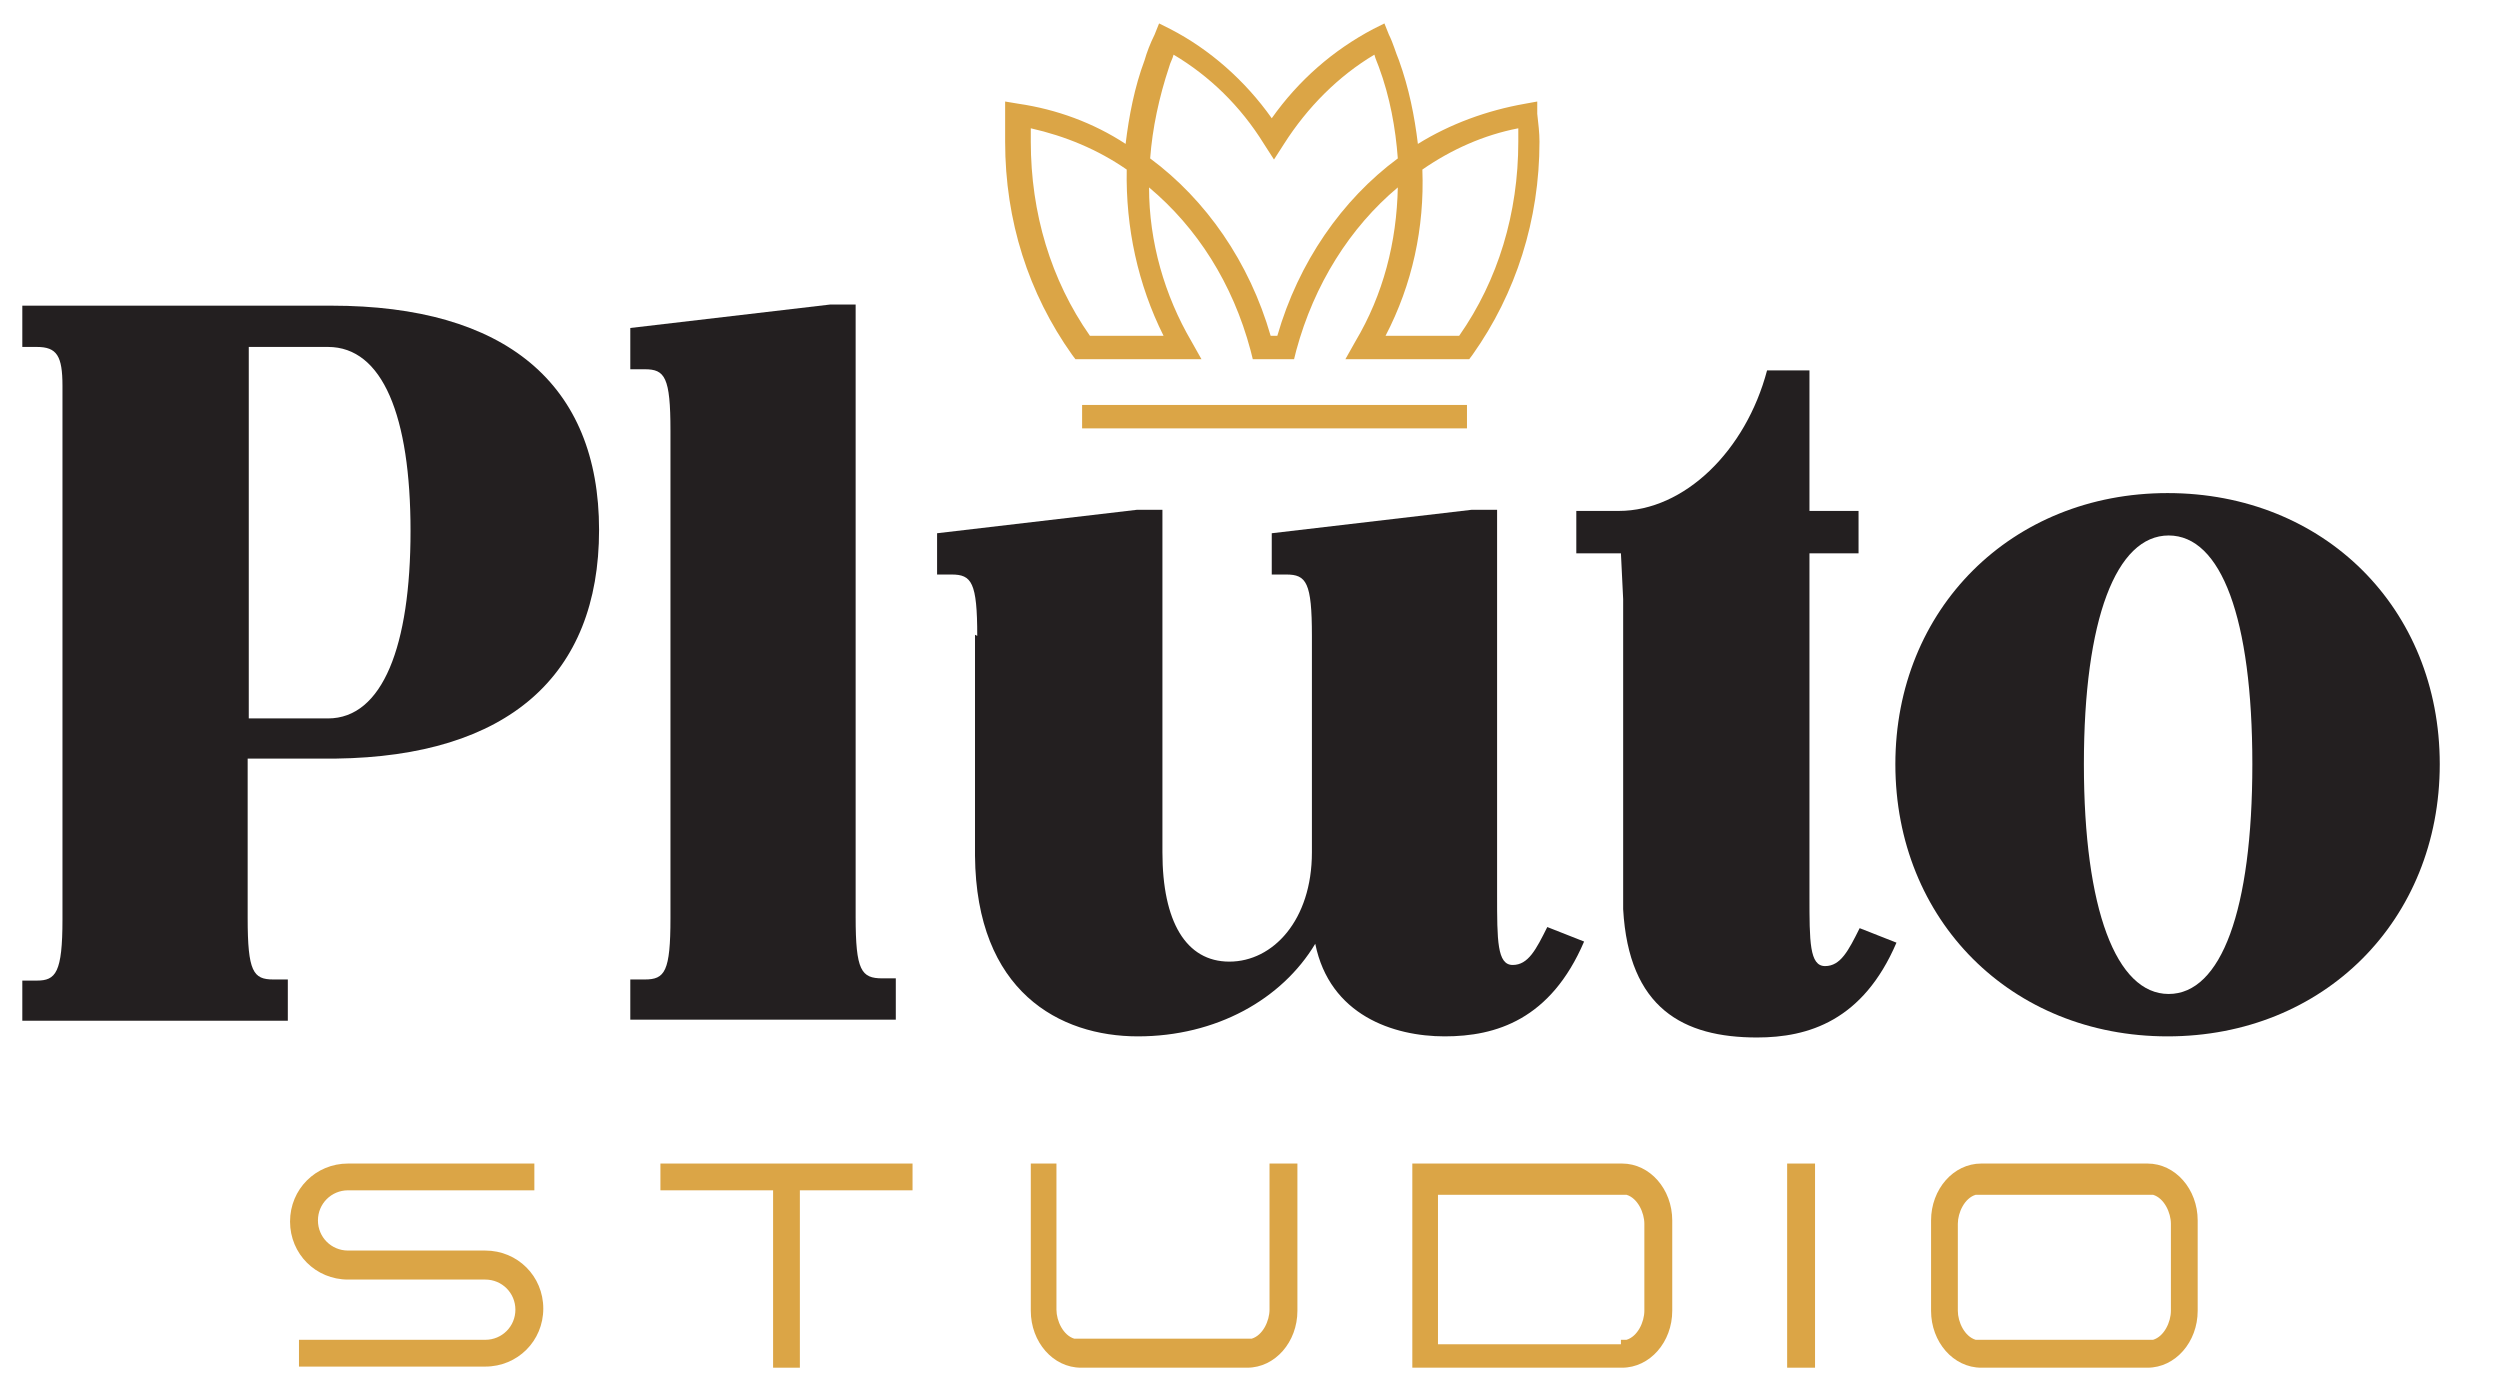<?xml version="1.0" encoding="UTF-8"?>
<svg id="Layer_1" xmlns="http://www.w3.org/2000/svg" version="1.1" viewBox="0 0 224.1 125">
  <!-- Generator: Adobe Illustrator 29.6.1, SVG Export Plug-In . SVG Version: 2.1.1 Build 9)  -->
  <defs>
    <style>
      .st0 {
        fill: #231f20;
      }

      .st1 {
        fill: #dba546;
      }
    </style>
  </defs>
  <g>
    <path class="st0" d="M2,87.9h1.3c1.7,0,2.3-.7,2.3-5.5v-47.8c0-2.7-.5-3.5-2.3-3.5h-1.3v-3.7h27.7c15.6,0,24,7,24,20.1s-8.2,20.3-23.6,20.5h-7.9v14.3c0,4.8.5,5.5,2.3,5.5h1.3v3.7H2v-3.7ZM29.4,64.4c4.9,0,7.4-6.5,7.4-16.8s-2.5-16.5-7.4-16.5h-7.1v33.3h7.1Z"/>
    <path class="st0" d="M56.5,91.5v-3.7h1.3c1.8,0,2.3-.7,2.3-5.5v-43.7c0-4.8-.5-5.5-2.3-5.5h-1.3v-3.7l17.9-2.1h2.3v54.9c0,4.8.5,5.5,2.4,5.5h1.2v3.7h-23.8Z"/>
    <path class="st0" d="M87.6,57c0-4.8-.5-5.5-2.3-5.5h-1.3v-3.7l17.9-2.1h2.3v30.7c0,6.2,2.1,9.8,6,9.8s7.4-3.7,7.4-9.8v-19.4c0-4.8-.5-5.5-2.3-5.5h-1.3v-3.7l17.9-2.1h2.3v34.5c0,4.1,0,6.3,1.4,6.3s2.1-1.4,3.1-3.4l3.3,1.3c-3,7-7.9,8.5-12.5,8.5s-10.3-1.9-11.6-8.3c-3,5-8.9,8.3-15.9,8.3s-14.5-4-14.6-16.2v-19.8Z"/>
    <path class="st0" d="M145.5,53.7l-.2-4.1h-4v-3.8h3.8c5.9,0,11.4-5.4,13.3-12.6h3.8v12.6h4.4v3.8h-4.4v30.7c0,4.1,0,6.3,1.4,6.3s2.1-1.4,3.1-3.4l3.3,1.3c-3,7-7.9,8.5-12.5,8.5-6.6,0-11.5-2.6-12-11.5v-27.7Z"/>
    <path class="st0" d="M169.9,68.5c0-13.9,10.4-24.3,24.4-24.3s24.4,10.3,24.4,24.3-10.4,24.4-24.4,24.4-24.4-10.4-24.4-24.4ZM194.4,89.1c4.7,0,7.5-7.5,7.5-20.6s-2.8-20.5-7.5-20.5-7.6,7.5-7.6,20.5,2.9,20.6,7.6,20.6Z"/>
  </g>
  <g>
    <path class="st1" d="M31.2,104.3h16.7v2.4h-16.7c-1.5,0-2.7,1.2-2.7,2.7s1.2,2.7,2.7,2.7h10.2s2.1,0,2.1,0c2.9,0,5.2,2.3,5.2,5.2s-2.3,5.2-5.2,5.2h-16.7v-2.4h16.7c1.5,0,2.7-1.2,2.7-2.7s-1.2-2.7-2.7-2.7h-10.2s-2.1,0-2.1,0c-2.9,0-5.2-2.3-5.2-5.2s2.3-5.2,5.2-5.2Z"/>
    <path class="st1" d="M59.1,104.3h22.7v2.4h-10.1v15.9h-2.4v-15.9h-10.1v-2.4Z"/>
    <path class="st1" d="M92.2,104.3h2.5v12.9s0,0,0,0v.2c0,1,.6,2.3,1.6,2.6.1,0,.3,0,.5,0h14.9c.2,0,.3,0,.5,0,1-.3,1.6-1.6,1.6-2.6v-.2s0,0,0,0v-12.9s2.5,0,2.5,0v13.2c0,2.8-2,5.1-4.5,5.1h-14.9c-2.5,0-4.5-2.3-4.5-5.1v-13.2Z"/>
    <path class="st1" d="M129,104.3h16.4c2.5,0,4.5,2.3,4.5,5.1v8.1c0,2.8-2,5.1-4.5,5.1h-18.8v-18.3h2.5ZM145.3,120.1c.2,0,.3,0,.5,0,1-.3,1.6-1.6,1.6-2.6v-.2s0,0,0,0v-7.4s0,0,0,0v-.2c0-1-.6-2.3-1.6-2.6-.1,0-.3,0-.5,0h-16.4v13.4h16.4Z"/>
    <path class="st1" d="M162.7,104.3v18.3h-2.5v-18.3h2.5Z"/>
    <path class="st1" d="M192.5,104.3c2.5,0,4.5,2.3,4.5,5.1v8.1c0,2.8-2,5.1-4.5,5.1h-14.9c-2.5,0-4.5-2.3-4.5-5.1v-8.1c0-2.8,2-5.1,4.5-5.1h14.9ZM187.5,120.1h5c.2,0,.3,0,.5,0,1-.3,1.6-1.6,1.6-2.6v-.2s0,0,0,0v-7.4s0,0,0,0v-.2c0-1-.6-2.3-1.6-2.6-.1,0-.3,0-.5,0h-14.9c-.2,0-.3,0-.5,0-1,.3-1.6,1.6-1.6,2.6v.2s0,0,0,0v7.4s0,0,0,0v.2c0,1,.6,2.3,1.6,2.6.1,0,.3,0,.5,0h9.9Z"/>
  </g>
  <g>
    <path class="st1" d="M131.9,32.2h-11.3l.9-1.6c2.5-4.2,3.7-8.9,3.8-13.8-4.3,3.6-7.5,8.7-9.1,14.6l-.2.8h-3.7l-.2-.8c-1.6-6-4.8-11-9.1-14.6,0,4.9,1.4,9.7,3.8,13.8l.9,1.6h-11.3l-.3-.4c-3.9-5.5-6-12-6-19.1s0-1.6,0-2.5v-1.1c0,0,1.2.2,1.2.2,3.4.5,6.7,1.7,9.6,3.6.3-2.5.8-5.1,1.7-7.5.2-.7.5-1.5.9-2.3l.4-1,1,.5c3.5,1.8,6.7,4.6,9.1,8,2.4-3.4,5.5-6.1,9.1-8l1-.5.4,1c.4.8.6,1.6.9,2.3.9,2.5,1.4,5,1.7,7.5,2.9-1.8,6.2-3,9.6-3.6l1.1-.2v1.1c.1.9.2,1.7.2,2.5,0,7-2.1,13.6-6,19.1l-.3.4ZM124.2,30.1h6.6c3.5-5,5.3-11,5.3-17.4s0-.8,0-1.2c-3.1.6-6,1.9-8.6,3.7.2,5.2-.9,10.3-3.3,14.9ZM114,30.1h.5c1.9-6.6,5.8-12.2,10.8-15.9-.2-2.7-.7-5.5-1.7-8.2-.1-.3-.3-.7-.4-1.1-3.2,1.9-6,4.7-8.1,8l-.9,1.4-.9-1.4c-2.1-3.4-4.9-6.1-8.1-8-.1.4-.3.7-.4,1.1-.9,2.7-1.5,5.5-1.7,8.2,5,3.7,8.9,9.3,10.8,15.9ZM97.7,30.1h6.6c-2.3-4.6-3.4-9.7-3.3-14.9-2.6-1.8-5.5-3-8.6-3.7,0,.4,0,.8,0,1.2,0,6.4,1.8,12.4,5.3,17.4Z"/>
    <rect class="st1" x="97" y="36.3" width="34.5" height="2.1"/>
  </g>
</svg>